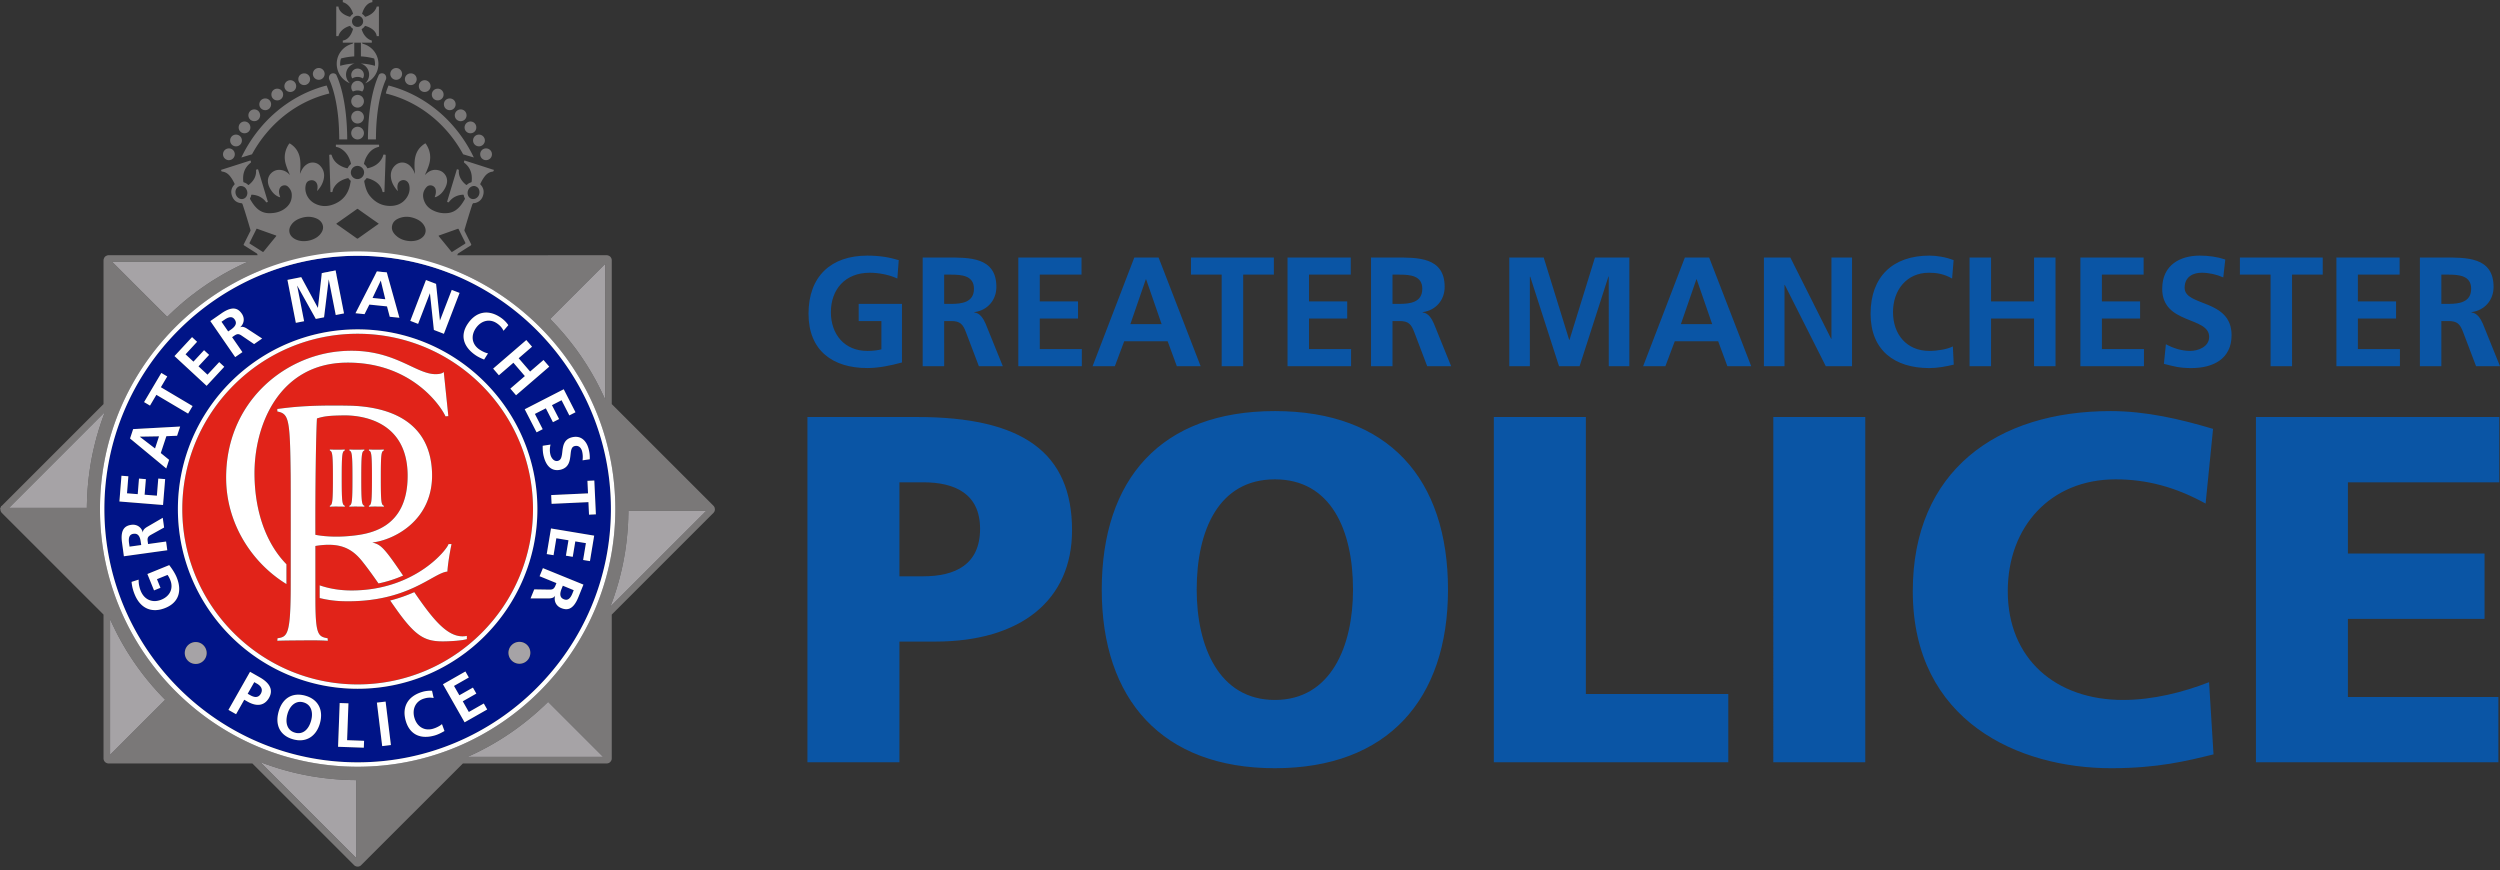 <svg xmlns="http://www.w3.org/2000/svg" width="500" height="174">
  <rect width="100%" height="100%" fill="#333333" stroke="none"/>
  <path fill="#0a55a5" d="M451.185 152.456h48.491v-13.058h-30.095v-15.627h27.327v-13.067h-27.327V96.461h30.275V83.404h-48.67zm-26.582-12.465c-13.453 0-23.05-8.213-23.05-21.765 0-12.86 8.51-22.358 21.567-22.358 6.327 0 12.07 1.581 18 4.843l1.492-14.935c-6.632-1.977-13.462-3.559-20.49-3.559-22.744 0-39.567 11.97-39.567 36.01 0 26.114 21.271 35.415 39.676 35.415 9.39 0 15.232-1.483 20.471-2.768l-.89-14.441c-5.04 1.977-11.179 3.558-17.209 3.558m-69.942 12.465h18.396V83.404H354.66zM317.17 83.404h-18.405v69.052h46.892v-13.65H317.17zm-62.196 56.587c-11.179 0-15.636-10.685-15.636-22.061 0-11.97 4.457-22.062 15.636-22.062 11.18 0 15.628 10.092 15.628 22.062 0 11.376-4.448 22.061-15.628 22.061m0-57.774c-22.753 0-34.625 13.552-34.625 35.713 0 21.963 12.07 35.712 34.625 35.712 22.556 0 34.625-13.75 34.625-35.712 0-22.161-11.87-35.713-34.625-35.713m-70.337 33.044h-4.754v-18.8h4.754c6.327 0 11.377 2.273 11.377 9.3 0 7.226-5.05 9.5-11.377 9.5m-1.186-31.857h-21.963v69.052h18.395v-24.138h7.126c17.21 0 27.4-8.313 27.4-22.26 0-15.528-9.894-22.654-30.958-22.654m304.821-28.479h1.42c2.148 0 4.538.216 4.538 2.831 0 2.714-2.426 3.02-4.538 3.02h-1.42zm0 9.283h1.384c1.816 0 2.364.62 2.975 2.238l2.579 6.794H500l-3.433-8.501c-.431-.97-1.105-2.148-2.274-2.247v-.063c2.732-.368 4.422-2.49 4.422-5.041 0-6.048-5.5-5.886-10.101-5.886h-4.637V73.24h4.295zm-8.285 5.608h-8.411v-6.11h7.638V60.28h-7.638v-5.356h8.348v-3.423H467.28V73.24h12.707zm-25.872 3.424h4.295V54.925h6.138v-3.423h-16.57v3.423h6.137zm-17.191-15.673c0-2.363 1.905-3.02 3.379-3.02 1.5 0 3.001.342 4.349.936l.404-3.577c-1.563-.53-3.289-.782-5.13-.782-3.775 0-7.487 1.78-7.487 6.632 0 7.198 9.391 5.482 9.391 9.625 0 1.968-2.174 2.803-3.801 2.803-1.69 0-3.379-.53-4.853-1.339l-.395 3.928c2.112.53 3.154.844 5.49.844 4.332 0 8.044-1.815 8.044-6.578 0-7.288-9.391-5.697-9.391-9.472m-8.133 12.249h-8.412v-6.11h7.639V60.28h-7.639v-5.356h8.349v-3.423h-12.653V73.24h12.716zm-30.581-6.11h8.6v9.534h4.295V51.502h-4.295v8.78h-8.6v-8.78h-4.296V73.24h4.296zm-7.459 9.22-.18-3.64c-1.015.53-3.01.898-4.7.898-4.564 0-7.27-3.334-7.27-7.755 0-4.457 2.76-7.881 7.18-7.881 1.537 0 3.011.225 4.638 1.16l.305-3.676c-1.563-.63-3.433-.908-4.852-.908-7.27 0-11.755 4.17-11.755 11.62 0 7.35 4.817 10.873 11.755 10.873 1.626 0 3.316-.314 4.88-.692m-33.853-15.942h.062l8.196 16.257h5.248V51.502h-4.116v16.256h-.062l-8.16-16.256h-5.284V73.24h4.116zm-20.723 7.845 3.1-8.968h.062l3.1 8.968zm.8-13.326-8.349 21.738h4.449l1.878-4.988h8.68l1.843 4.988h4.763l-8.411-21.738zm-31.003 3.855.062-.054 5.769 17.937h4.116l5.769-17.937h.062V73.24h4.116V51.502h-6.875l-5.095 16.472h-.062l-5.096-16.472h-6.883V73.24h4.116zm-26.061 5.419H278.5v-5.85h1.41c2.148 0 4.548.215 4.548 2.83 0 2.714-2.426 3.02-4.547 3.02m4.61 1.716v-.063c2.723-.368 4.412-2.49 4.412-5.041 0-6.048-5.49-5.886-10.092-5.886h-4.637V73.24h4.296v-9.031h1.384c1.815 0 2.363.62 2.974 2.237l2.58 6.794h4.79l-3.443-8.501c-.422-.97-1.105-2.157-2.264-2.247m-14.307 7.324h-8.411v-6.11h7.638V60.28h-7.638v-5.356h8.348v-3.423h-12.644V73.24h12.707zm-25.88 3.424h4.304V54.925h6.137v-3.423h-16.58v3.423h6.138zm-15.17-17.38h.062l3.1 8.968h-6.254zm-4.322 12.392h8.69l1.833 4.988h4.762l-8.41-21.738h-4.854l-8.348 21.738h4.457zm-16.886-4.547h7.648v-3.424h-7.648v-5.356h8.348v-3.423h-12.644V73.24h12.707v-3.433h-8.41zm-19.123-8.78h1.41c2.149 0 4.548.216 4.548 2.831 0 2.714-2.427 3.02-4.547 3.02h-1.411zm0 9.283h1.384c1.806 0 2.363.62 2.974 2.238l2.58 6.794h4.79l-3.443-8.501c-.422-.97-1.105-2.148-2.264-2.247v-.063c2.732-.368 4.421-2.49 4.421-5.041 0-6.048-5.5-5.886-10.1-5.886h-4.638V73.24h4.296zm-15.376 9.4c2.3 0 4.664-.494 6.937-1.114V60.776h-8.654v3.432h4.539v5.662c-.737.189-1.654.314-2.822.314-4.574 0-7.28-3.334-7.28-7.755 0-4.457 2.769-7.881 7.774-7.881 1.717 0 3.864.377 5.518 1.16l.279-3.676c-1.843-.566-3.802-.908-6.291-.908-7.28 0-11.754 4.17-11.754 11.62 0 7.35 4.816 10.864 11.754 10.864"/>
  <path fill="#7a7878" d="M142.544 101.862zm-.099-.324zm-20.363 19.797v-.018a2.24 2.24 0 0 0 .1-.26c.116-.306.233-.62.35-.926.045-.144.099-.288.143-.431.09-.261.18-.513.261-.764.054-.171.108-.333.162-.495.072-.242.152-.476.224-.719.054-.17.108-.341.153-.52.072-.225.144-.459.207-.684.045-.18.099-.36.144-.539.063-.234.125-.458.18-.683.044-.189.09-.368.134-.548.063-.225.117-.458.162-.683.045-.189.09-.368.126-.557.054-.225.099-.45.143-.674.045-.189.081-.378.117-.566.045-.225.09-.459.126-.683.036-.189.063-.378.1-.566.044-.225.071-.459.116-.683l.081-.567c.036-.224.063-.458.099-.691.027-.19.045-.378.072-.567l.081-.7c.018-.19.045-.369.054-.558.027-.242.045-.485.072-.728.01-.18.027-.36.045-.539.018-.251.027-.503.045-.764.01-.161.027-.332.036-.503l.027-.854c.01-.143.018-.278.018-.422.018-.422.018-.854.027-1.276h15.565zm-.341 30.743zm-28.236-.7c.018-.01.045-.02.072-.037.162-.071.315-.143.476-.215.225-.1.45-.207.674-.315.171-.072.333-.152.495-.233.215-.108.43-.207.647-.315.161-.09.332-.17.494-.26.206-.108.422-.216.629-.324.162-.09.332-.18.494-.27.207-.107.404-.224.611-.341.162-.09.333-.189.494-.279l.594-.35c.17-.099.332-.198.494-.297.197-.117.386-.233.584-.36.162-.098.323-.206.485-.305.189-.126.387-.251.575-.377.162-.099.324-.207.477-.315.188-.134.377-.26.575-.395.153-.108.305-.216.467-.324.189-.134.368-.27.557-.404.153-.117.306-.225.459-.341.188-.135.377-.279.557-.423.152-.117.296-.225.449-.341.18-.144.368-.297.557-.44.144-.117.279-.234.423-.351.188-.153.377-.315.566-.467.134-.117.27-.225.404-.342.198-.17.386-.341.584-.512.117-.108.243-.216.369-.324.206-.197.422-.386.629-.584l.305-.278c.306-.297.611-.584.917-.89l11.008 11.008zm-21.963 21.504zm-.306-1.285L52.06 152.42c.01 0 .019 0 .019.009.08.027.162.054.242.09.315.117.638.233.953.35.135.045.279.1.422.144.261.09.513.18.773.27.162.053.324.098.485.152.243.081.477.153.72.234.17.054.34.099.512.153.233.063.467.135.7.197.18.054.36.1.53.144l.693.189.539.135c.234.053.458.107.683.161.188.036.377.081.557.126.225.045.458.099.683.144.189.036.377.072.557.108.234.045.458.09.683.126.189.036.378.071.566.108l.692.107.557.081c.234.036.468.072.701.1.18.026.369.053.557.071.234.036.477.054.71.081.18.027.369.045.549.063.242.018.485.045.736.063.18.018.351.036.53.045l.774.053c.161.01.332.019.503.027.278.019.566.027.853.036.135 0 .28.01.414.019.431.009.854.018 1.285.018zm-49.218-20.633v-27.121c.009.027.026.054.035.08.072.153.144.306.216.468.108.225.207.45.315.683.08.162.161.323.233.485l.324.647c.08.171.17.333.251.504l.324.62c.09.161.189.332.278.503.108.197.216.404.333.602.09.17.189.332.288.503.107.198.224.387.341.584.099.171.198.333.297.495.125.197.242.395.359.584.108.161.207.323.315.494.116.189.242.377.368.566l.323.485c.126.189.252.378.387.558.108.161.215.323.332.476.126.188.261.368.396.557.117.153.225.305.341.467.144.18.279.369.423.548.117.153.224.306.341.45.153.188.297.368.44.557l.351.431c.153.189.314.369.467.557l.35.405c.162.197.333.386.504.575.108.126.216.252.332.377.19.216.387.423.576.63.099.098.188.206.287.305.288.314.584.611.88.917zM19.735 86.01c-.054.17-.108.35-.153.52-.072.234-.144.468-.206.693-.045.18-.1.36-.144.539-.063.225-.126.458-.18.683l-.135.548c-.053.225-.116.45-.161.683-.045.18-.09.369-.126.557-.054.225-.1.45-.144.674-.036.189-.08.378-.117.566-.045.225-.08.45-.126.674-.036.189-.062.378-.099.567-.035.233-.071.458-.116.691l-.081.558c-.036.233-.063.467-.1.7-.026.19-.044.369-.071.558l-.081.71-.054.557c-.027.243-.045.485-.072.728-.009.18-.027.36-.045.53-.018.26-.027.521-.045.782-.009.162-.026.323-.035.494-.01.288-.019.575-.036.863 0 .135-.01.27-.01.413-.018.422-.018.845-.026 1.276H1.807l19.177-19.177c-.009.01-.009.018-.009.027-.036.081-.071.18-.099.27-.116.305-.233.61-.341.916-.054.144-.108.288-.153.44-.09.252-.18.504-.26.755l-.162.495c-.072.233-.153.476-.225.71m29.817-33.655v.01c-.027.008-.054.026-.08.035-.36.162-.72.324-1.08.494-.125.054-.25.117-.377.18-.251.126-.512.252-.763.377-.144.072-.297.153-.44.225-.234.117-.459.234-.684.35-.161.09-.314.171-.467.261-.225.117-.431.234-.647.35-.162.09-.315.18-.476.27-.207.126-.414.243-.62.369-.162.09-.324.188-.486.287-.197.117-.395.243-.593.369-.161.099-.323.197-.485.305-.198.126-.386.252-.584.378-.162.108-.315.206-.476.314-.19.126-.387.26-.576.396-.152.108-.305.215-.467.323-.188.135-.377.27-.566.414-.153.107-.306.224-.458.332l-.566.431c-.144.108-.288.225-.44.342-.19.144-.378.296-.567.45-.144.107-.279.224-.422.34-.189.154-.378.315-.566.477a5.093 5.093 0 0 0-.405.342l-.593.512c-.117.108-.243.215-.368.323-.216.198-.423.387-.63.584-.098.1-.206.189-.305.288-.315.288-.62.584-.926.89L22.431 52.355Zm72.18-.71zM121.04 79.9c-.01-.027-.027-.054-.036-.081-.072-.153-.144-.315-.216-.477-.108-.224-.206-.449-.314-.674a11.78 11.78 0 0 1-.234-.485c-.108-.225-.216-.44-.324-.647-.08-.17-.17-.332-.251-.503l-.324-.62c-.09-.17-.188-.333-.278-.503-.108-.198-.216-.405-.333-.602-.09-.171-.188-.333-.278-.504l-.35-.593-.297-.485c-.117-.198-.243-.395-.36-.593-.108-.162-.206-.324-.314-.485-.117-.19-.243-.378-.369-.576-.108-.161-.215-.314-.323-.476-.126-.189-.26-.377-.387-.566a21.136 21.136 0 0 0-.323-.467c-.135-.189-.27-.378-.414-.566-.108-.153-.215-.306-.332-.459-.144-.18-.279-.368-.423-.548-.116-.153-.224-.305-.34-.45-.145-.188-.298-.368-.441-.556l-.35-.432c-.154-.188-.315-.368-.468-.557-.117-.135-.234-.279-.35-.413-.162-.189-.333-.378-.504-.575-.108-.126-.215-.252-.332-.369-.189-.215-.387-.422-.575-.629-.1-.108-.189-.207-.288-.306a28.55 28.55 0 0 0-.88-.916l11.008-11.009zm21.846 21.531-.071-.125c0-.01-.09-.117-.127-.162l-20.336-20.328V52.023c0-.054-.01-.1-.027-.189a.903.903 0 0 0-.099-.252l-.072-.125c-.036-.045-.063-.081-.108-.126l-.108-.081c-.036-.036-.08-.063-.08-.054l-.207-.099a1.714 1.714 0 0 1-.126-.036l-.144-.018-29.88.009H83.62a2.764 2.764 0 0 0-.404-.045c-.045 0-.081-.01-.126-.01-.054-.018-.117-.018-.18-.018h-2.992c24.443 4.017 43.144 25.28 43.144 50.828 0 28.424-23.123 51.537-51.538 51.537-28.415 0-51.528-23.113-51.528-51.537 0-25.53 18.683-46.784 43.09-50.819h-1.519c-.08.01-.368.01-.71.027a14.06 14.06 0 0 0-.836.036c-.359 0-1.887-.009-8.339-.009H21.658c-.035.01-.08.01-.26.054l-.279.144c-.036.027-.071.054-.117.108l-.09.108c-.044.045-.062.09-.062.09l-.126.314c0 .027-.019.153-.019.207v28.749L.342 101.179c-.009.009-.018.018-.018.027l-.081-.019-.081.243-.162.27.081.063-.009.107c0 .027.009.126.009.153l.054.17a.337.337 0 0 0 .036.1l.08.144a.983.983 0 0 0 .118.152l20.336 20.328v28.81c0 .045.009.09.027.189.018.072.045.135.08.225l.1.153c.036.044.072.09.09.098l.108.1c.062.044.117.071.152.09l.108.044a.987.987 0 0 0 .36.072h28.748l20.354 20.354c.099.081.197.153.305.189a.989.989 0 0 0 .79 0 .737.737 0 0 0 .235-.144l20.417-20.4 28.793-.008c.054 0 .099 0 .188-.027a.827.827 0 0 0 .27-.099 2.04 2.04 0 0 0 .117-.072l.08-.08a1.004 1.004 0 0 0 .26-.386l.047-.145c0-.018.018-.161.018-.206v-28.757l20.363-20.364c.023-.009.1-.135.1-.135a.976.976 0 0 0 .126-.251l.044-.26-.037-.28c0-.071-.053-.17-.062-.197m-70.31-85.749a1.273 1.273 0 0 0-1.06-1.968 1.273 1.273 0 0 0-1.06 1.968 2.048 2.048 0 0 1 2.12 0m-1.986 2.624c.279-.134.593-.215.926-.215.332 0 .647.08.916.215.216-.224.35-.53.35-.862 0-.701-.565-1.276-1.266-1.276a1.273 1.273 0 0 0-.926 2.138m.926.674c-.701 0-1.267.567-1.267 1.268 0 .7.566 1.276 1.267 1.276.7 0 1.267-.576 1.267-1.276 0-.701-.566-1.268-1.267-1.268m0-15.825c.62 0 1.114.495 1.114 1.115a1.114 1.114 0 1 1-1.114-1.115m-1.492 2.013c.144.243.35.45.593.593-.341 1.285-1.087 2.238-2.058 2.346v.431h2.139l-.216.216a4.165 4.165 0 0 0-3.055 3.19 4.15 4.15 0 0 0-.036 1.429 4.154 4.154 0 0 0 2.606 3.28 2.273 2.273 0 0 1-.79-1.726c0-1.069.727-1.959 1.707-2.228a12.246 12.246 0 0 0-2.867.467 4.767 4.767 0 0 1-.018-.377c0-.378.054-.746.17-1.088a13.167 13.167 0 0 1 2.652-.422v-2.74h1.33v2.74a13.16 13.16 0 0 1 2.65.422c.109.342.171.71.171 1.088 0 .125-.01.251-.018.377-.898-.26-1.86-.422-2.866-.467a2.305 2.305 0 0 1 1.707 2.228c0 .692-.305 1.303-.79 1.726a4.154 4.154 0 0 0 2.605-3.28 4.148 4.148 0 0 0-.036-1.43 4.165 4.165 0 0 0-3.055-3.19l-.216-.215h2.031v-.431c-.853-.216-1.698-1.043-2.04-2.292a1.75 1.75 0 0 0 .683-.647c1.277.342 2.23 1.097 2.337 2.058h.44V1.312h-.44c-.216.863-1.06 1.716-2.328 2.058a1.81 1.81 0 0 0-.602-.593C72.756 1.5 73.502.548 74.472.44V0H68.56v.44c.863.216 1.717 1.06 2.058 2.337-.243.144-.45.35-.593.593-1.285-.333-2.238-1.087-2.337-2.058h-.44v5.913h.44c.207-.854 1.06-1.716 2.337-2.058m3.56 22.718h1.6c0-.216 0-.422.01-.638 0-.198 0-.386.01-.575a38.85 38.85 0 0 1 .17-2.966c.296-3.19.935-5.904 1.833-7.872.135-.521-.135-1.105-.71-1.168-.314-.045-.674.108-.782.422-1.806 4.053-2.13 9.814-2.13 12.797m-5.922-4.179c.081.953.144 1.941.162 2.966.01.189.01.377.018.575v.638h1.6c0-2.983-.315-8.744-2.13-12.797-.108-.314-.468-.458-.782-.422-.575.063-.845.647-.71 1.168.908 1.968 1.537 4.682 1.842 7.872m3.855 1.645c-.7 0-1.276.566-1.276 1.267a1.271 1.271 0 0 0 2.543 0c0-.701-.575-1.267-1.267-1.267m0-3.19c-.7 0-1.276.566-1.276 1.276a1.271 1.271 0 1 0 1.276-1.276M48.27 31.498l2.13-.638c3.307-6.075 8.851-10.56 15.465-12.16-.107-.53-.323-1.06-.539-1.599-7.459 1.923-13.641 7.252-17.056 14.397m44.357-.638 2.139.638c-3.415-7.145-9.598-12.474-17.065-14.397-.216.54-.432 1.07-.53 1.6 6.605 1.6 12.15 6.084 15.456 12.159m-41.76-6.632c.656 0 1.16-.513 1.16-1.178 0-.656-.522-1.168-1.178-1.168a1.176 1.176 0 0 0-1.168 1.186 1.157 1.157 0 0 0 1.186 1.16m39.082-2.193c.656 0 1.177-.512 1.177-1.177 0-.656-.512-1.169-1.177-1.169-.656 0-1.168.504-1.168 1.16 0 .674.503 1.177 1.168 1.186m-36.907 0c.647 0 1.177-.512 1.177-1.168a1.157 1.157 0 0 0-1.168-1.178c-.656 0-1.177.513-1.186 1.169-.01.638.52 1.168 1.177 1.177m39.082 2.202c.665 0 1.186-.513 1.186-1.169 0-.665-.503-1.177-1.159-1.186-.647 0-1.186.512-1.195 1.168a1.18 1.18 0 0 0 1.168 1.187m-43.225 2.417c.665 0 1.177-.512 1.177-1.168-.009-.665-.521-1.187-1.177-1.187-.647 0-1.168.53-1.168 1.187 0 .656.512 1.168 1.168 1.168m6.533-6.578a1.16 1.16 0 0 0 1.195-1.168c0-.656-.512-1.169-1.177-1.169a1.145 1.145 0 0 0-1.168 1.15 1.15 1.15 0 0 0 1.15 1.187m5.392-3.056a1.189 1.189 0 0 0 1.195-1.168 1.162 1.162 0 0 0-1.168-1.177c-.674 0-1.177.494-1.186 1.15 0 .665.503 1.186 1.16 1.195m24.1 1.375c.657 0 1.178-.503 1.187-1.159a1.188 1.188 0 0 0-1.168-1.195c-.656 0-1.177.521-1.177 1.168 0 .674.494 1.186 1.159 1.186m2.615 1.68c.656 0 1.177-.511 1.177-1.167s-.521-1.178-1.177-1.169c-.656 0-1.177.522-1.177 1.169 0 .656.52 1.168 1.177 1.168m5.374 5.392a1.164 1.164 0 0 0 1.168 1.186c.665 0 1.177-.503 1.177-1.16a1.162 1.162 0 0 0-1.177-1.195 1.19 1.19 0 0 0-1.168 1.169m3.127 5.383c0 .629.458 1.123 1.07 1.177h.098a1.168 1.168 0 0 0 1.178-1.168c0-.459-.252-.845-.62-1.043a1.136 1.136 0 0 0-.558-.135 1.15 1.15 0 0 0-1.168 1.169M63.762 15.96a1.181 1.181 0 1 0-.026-2.363 1.187 1.187 0 0 0-1.16 1.195c.01.656.54 1.168 1.187 1.168m-5.707 2.435c.665 0 1.178-.512 1.178-1.168a1.17 1.17 0 0 0-1.169-1.186c-.647 0-1.177.53-1.186 1.177-.01.647.53 1.177 1.177 1.177M47.192 29.27a1.162 1.162 0 0 0 1.186-1.16 1.162 1.162 0 0 0-1.16-1.185 1.151 1.151 0 0 0-1.186 1.159 1.157 1.157 0 0 0 1.16 1.186M79.255 15.96a1.176 1.176 0 0 0 1.16-1.195c-.01-.647-.557-1.177-1.196-1.16-.647.01-1.159.54-1.159 1.196.01.647.548 1.168 1.195 1.159M45.781 32.037c.036 0 .072-.01.108-.01a1.18 1.18 0 0 0 1.07-1.167c0-.656-.513-1.178-1.17-1.178-.206 0-.395.045-.556.135a1.161 1.161 0 0 0-.63 1.034c-.008.647.53 1.177 1.178 1.186M94.613 28.1c0 .656.53 1.168 1.187 1.168.647 0 1.177-.539 1.177-1.177a1.184 1.184 0 0 0-1.195-1.168c-.647 0-1.169.52-1.169 1.177M82.158 17.02c.647 0 1.177-.53 1.177-1.178 0-.656-.512-1.168-1.177-1.168-.656 0-1.186.521-1.177 1.168 0 .647.53 1.178 1.177 1.178m13.003 22.664a1.124 1.124 0 0 1-.359.116c-.485.09-.97-.18-1.177-.683-.252-.602-.036-1.348.512-1.707.368-.243.764-.288 1.15-.072.081.036.144.09.207.135.278.234.395.575.404.988-.018.522-.242.953-.737 1.223m-2.12 8.788c.072.153.045.225-.09.315-.333.207-.665.413-.989.62-.485.306-.97.62-1.456.926a9.88 9.88 0 0 1-.153.09c-.027-.036-.054-.072-.09-.108a899.488 899.488 0 0 0-2.48-3.038c-.099-.126-.054-.162.063-.197 1.222-.432 2.445-.863 3.658-1.303.126-.045.18-.027.242.09.261.539.522 1.069.782 1.6.17.34.342.673.512 1.006m-8.564-.998c-.656.566-1.438.737-2.327.755-1.15-.045-2.238-.377-3.1-1.267-.504-.512-.791-1.123-.62-1.86.152-.683.61-1.106 1.222-1.384 1.168-.521 2.354-.45 3.522.036.755.314 1.384.79 1.753 1.536.386.782.206 1.627-.45 2.184m-9.885-1.905-2.965 2.103c-.1.072-.171.072-.27 0-1.32-.944-2.65-1.87-3.972-2.804-.135-.09-.144-.126-.01-.225 1.339-.934 2.67-1.878 3.99-2.813.09-.062.144-.09.243-.018 1.357.97 2.723 1.923 4.089 2.885.01.018.027.036.054.063-.396.27-.773.539-1.16.808m-3.064-12.392c.728.027 1.32.647 1.294 1.348-.036.746-.638 1.321-1.375 1.294-.71-.027-1.303-.647-1.276-1.348.027-.728.638-1.312 1.357-1.294m-7.252 13.363c-.494.773-1.24 1.204-2.085 1.474a4.957 4.957 0 0 1-1.537.215c-.665-.018-1.41-.18-2.049-.674-.782-.61-.97-1.554-.458-2.417.404-.692 1.024-1.132 1.761-1.42 1.115-.431 2.238-.503 3.361-.036.548.234.989.602 1.222 1.168.234.602.126 1.169-.215 1.69m-9.076.746a402.39 402.39 0 0 0-2.472 3.028c-.08.099-.126.09-.224.036-.486-.315-.98-.63-1.474-.944l-1.025-.647c-.108-.071-.135-.116-.072-.233.18-.35.351-.701.522-1.06.27-.53.539-1.061.8-1.6.026-.045.026-.135.116-.126.045.009.081.027.117.036 1.213.431 2.427.871 3.64 1.294.144.054.18.08.072.215m-6.57-7.503a1.05 1.05 0 0 1-.44.018c-.332-.045-.647-.26-.854-.575-.341-.512-.323-1.195.036-1.618.045-.053.081-.09.126-.134.26-.234.566-.315.926-.243.503.108.818.45.98.926.053.152.062.314.071.449-.018.593-.341 1.033-.845 1.177m49.893-5.877c-.602-.198-1.204-.386-1.797-.584-1.213-.387-2.426-.782-3.649-1.168-.063-.019-.18-.126-.206.018-.036.126-.17.252.01.395 1.213.953 1.617 2.23 1.456 3.73-.01.108-.054.162-.162.197-.288.081-.54.234-.764.45-.072.072-.117.072-.198.009a4.408 4.408 0 0 1-.665-.63c-.52-.637-.835-1.356-.781-2.201.018-.243-.144-.198-.26-.252-.163-.062-.154.081-.18.162-.62 2.058-1.24 4.107-1.86 6.156-.055.17-.019.225.143.27.117.026.162-.027.225-.108.683-.89 1.608-1.33 2.714-1.411.134-.01.197.018.215.161.027.18.09.36.198.522.054.08.036.143-.01.233-.225.396-.467.782-.746 1.15-.647.836-1.429 1.447-2.507 1.591a5.245 5.245 0 0 1-3.047-.494c-.88-.413-1.527-1.07-1.85-2.004-.351-.989-.208-1.896.511-2.687.557-.62 1.618-.35 1.816.467.107.468.036.908-.108 1.348-.027.072-.081.144-.045.225.152-.036.296-.081.44-.153.737-.386 1.25-.997 1.627-1.725.233-.467.404-.962.377-1.492a2.214 2.214 0 0 0-1.645-2.013c-.97-.252-1.824 0-2.543.71a4.29 4.29 0 0 0-.197.207.325.325 0 0 1 .027-.171c.242-.503.449-1.016.638-1.546.575-1.581.431-3.073-.513-4.484-.063-.09-.099-.144-.215-.063-.692.45-1.258 1.016-1.609 1.78-.341.736-.44 1.51-.458 2.309-.018.647.036 1.285.108 1.932-.027-.018-.036-.018-.045-.027a1.618 1.618 0 0 1-.072-.188c-.216-.522-.503-.989-.917-1.384-.845-.8-2.04-.854-2.893-.108-.638.566-.944 1.294-.917 2.148.036 1.06.494 1.959 1.15 2.758.072.09.144.18.27.252-.09-.35-.135-.692-.09-1.033.054-.432.225-.8.638-1.007.737-.368 1.527.036 1.716.899.216 1.006-.063 1.914-.683 2.714-.79.997-1.878 1.42-3.118 1.42-1.636.009-2.966-.683-4.008-1.924-.692-.808-.97-1.797-1.168-2.821-.045-.198-.018-.333.144-.459.09-.071.152-.161.224-.26.054-.081.108-.108.216-.081.26.063.521.135.773.242 1.132.477 1.995 1.187 2.273 2.454.036.152.189.062.279.08.108.028.108-.062.108-.134.018-.63.045-1.267.063-1.896.063-1.717.117-3.433.18-5.158.01-.297.01-.288-.306-.306-.117-.01-.17.018-.189.135a2.26 2.26 0 0 1-.17.467c-.603 1.204-1.627 1.824-2.903 2.12-.1.028-.126-.026-.153-.098a2.056 2.056 0 0 0-.521-.656c-.108-.081-.108-.153-.072-.27.099-.377.215-.754.395-1.105.54-1.051 1.285-1.842 2.49-2.13.215-.054.09-.225.107-.35.018-.153-.116-.1-.197-.1-2.75-.008-5.5-.008-8.24 0-.082 0-.216-.062-.198.1.01.135-.1.323.161.368.36.063.683.216.98.414 1.033.692 1.573 1.707 1.87 2.875.026.081-.01.126-.073.18a1.998 1.998 0 0 0-.54.683c-.044.09-.09.108-.179.09a5.085 5.085 0 0 1-.818-.26c-1.024-.441-1.824-1.115-2.192-2.203-.1-.287-.1-.287-.396-.251-.099.009-.152.045-.144.153.018.197.027.386.027.575l.216 6.578c.01.072-.045.197.108.18.117-.01.278.08.314-.153.045-.315.171-.611.35-.88.603-.944 1.502-1.43 2.553-1.717.18-.054.306-.036.404.143.054.1.135.18.225.252.1.072.117.153.09.27-.054.224-.09.449-.135.665-.377 1.743-1.357 3.02-2.992 3.747-1.357.602-2.741.656-4.089-.063-1.294-.683-2.03-2.13-1.806-3.487.08-.494.27-.934.808-1.087.818-.251 1.51.234 1.582 1.096.027.324-.018.639-.08.971.035-.018.044-.018.053-.027.027-.027.063-.054.081-.08.557-.62.962-1.33 1.16-2.13.251-1.016.08-1.942-.639-2.733a2.05 2.05 0 0 0-2.615-.395c-.521.306-.88.755-1.159 1.285-.108.207-.198.422-.315.683.01-.126.01-.189.018-.252.09-.844.117-1.68.027-2.525-.152-1.393-.79-2.489-1.977-3.253-.126-.08-.17-.08-.26.045-.854 1.294-1.07 2.678-.602 4.17.215.7.512 1.375.8 2.058-.028-.027-.055-.063-.082-.09-.593-.647-1.312-.989-2.21-.953-1.15.054-2.13 1.052-2.121 2.202 0 .611.215 1.168.53 1.69.395.637.89 1.177 1.59 1.482.109.045.216.099.351.081-.036-.072-.054-.135-.072-.197-.135-.414-.234-.818-.135-1.259.09-.404.297-.71.72-.853.412-.126.781-.054 1.077.251.405.414.674.899.71 1.483.081 1.348-.539 2.337-1.644 3.047-.854.539-1.815.736-2.822.736-1.105.01-2.022-.422-2.759-1.24-.404-.431-.719-.925-1.015-1.42-.099-.161-.153-.287-.027-.467.09-.108.126-.26.144-.413.009-.126.072-.171.206-.162.683.054 1.321.234 1.888.62.341.225.629.503.871.836.108.153.216.036.315.009.108-.027.045-.108.027-.162-.63-2.085-1.258-4.17-1.879-6.255-.026-.08-.053-.17-.152-.116-.1.053-.297-.027-.288.197.063 1.24-.521 2.157-1.456 2.903-.071.045-.108.045-.17-.019a1.849 1.849 0 0 0-.8-.467c-.081-.027-.117-.063-.126-.153-.18-1.5.216-2.785 1.438-3.756.18-.144.063-.279.018-.404-.045-.144-.161-.027-.233-.01-1.205.387-2.418.773-3.622 1.16l-1.86.593c-.063.027-.198.009-.17.144.026.108.026.233.215.26.656.081 1.168.423 1.572.944.35.431.611.917.863 1.41.063.127.054.198-.045.306-.62.665-.728 1.447-.413 2.274.323.818.925 1.303 1.815 1.384.126.009.18.045.225.117.018.027.027.063.045.099.566 1.68 1.07 3.388 1.572 5.095a.323.323 0 0 1-.009.243c-.009.018-.009.036-.018.053l-1.294 2.589c-.063.134-.045.18.072.26.826.512 1.644 1.043 2.462 1.555.063.045.108.09.144.144.018.027.027.053.036.08.027.118.062.234.09.36l1.096 3.676h37.662l1.106-3.712c.027-.099.045-.197.072-.287.01-.036.027-.072.036-.1a.466.466 0 0 1 .161-.161c.791-.503 1.582-1.016 2.39-1.51.19-.117.19-.206.1-.386-.432-.836-.836-1.672-1.258-2.516-.01-.019-.018-.027-.018-.045a.35.35 0 0 1-.01-.252c.485-1.644.98-3.28 1.51-4.907a.794.794 0 0 1 .098-.233c.072-.135.19-.207.396-.18.054 0 .108-.018.162-.027.808-.215 1.33-.737 1.554-1.527.225-.791.081-1.501-.494-2.112-.063-.063-.108-.108-.054-.216.243-.494.512-.988.854-1.438.395-.512.898-.88 1.563-.97.19-.027.252-.126.261-.279.01-.153-.153-.117-.234-.144"/>
  <path fill="#001487" d="m117.993 112.223-1.366-.225.558-3.37-2.121-.35-.512 3.082-1.366-.224.512-3.083-2.427-.404-.557 3.388-1.366-.225.854-5.122 8.636 1.438zm-2.336 7.243c-1.07 2.633-2.337 2.588-3.433 2.14-.953-.387-1.483-1.349-1.204-2.436l-.018-.01c-.17.333-.593.513-1.285.522h-3.604l.737-1.806 2.822.045c.71.026 1.096-.01 1.402-.764l.215-.54-3.37-1.374.665-1.627 8.106 3.307zM105.52 132.02c-.8.899-2.193.97-3.091.171a2.184 2.184 0 0 1-.18-3.082c.809-.899 2.193-.989 3.091-.189.917.818.962 2.22.18 3.1m-12.599 12.447-4.331-7.612 4.493-2.561.683 1.204-2.966 1.69 1.07 1.869 2.714-1.537.683 1.195-2.714 1.546 1.213 2.139 2.992-1.699.683 1.196zm-5.85 2.579c-2.876.88-5.06-.072-5.886-2.768-.872-2.83.341-5.005 3.226-5.886.575-.18 1.348-.288 1.995-.234l.314 1.447c-.71-.153-1.32-.072-1.94.117-1.7.521-2.418 2.148-1.879 3.891.54 1.77 2.022 2.651 3.756 2.12.594-.179 1.357-.547 1.735-.916l.503 1.384c-.584.333-1.195.656-1.824.845M76.44 149.22l-1.06-8.7 1.743-.206 1.06 8.69zm-3.676.323-5.149-.189.324-8.752 1.752.062-.27 7.37 3.397.125zm-8.77-4.915c-.755 2.713-2.84 3.936-5.356 3.235-2.615-.728-3.667-2.84-2.912-5.536.746-2.669 2.74-3.91 5.338-3.19 2.48.692 3.684 2.759 2.93 5.49m-10.182-5.068c-.908 1.59-2.444 1.815-4.296.764l-.665-.377-1.635 2.893-1.528-.862 4.323-7.621 1.959 1.114c2.022 1.15 2.723 2.534 1.842 4.09m-13.201-7.334a2.198 2.198 0 0 1-3.1-.17 2.198 2.198 0 0 1 .18-3.092 2.197 2.197 0 0 1 3.081.17c.8.908.737 2.292-.161 3.092m-7.522-10.649c-2.705 1.106-4.996.144-6.147-2.696a8.265 8.265 0 0 1-.629-2.507l1.411-.458c-.036.764.144 1.6.422 2.273.737 1.816 2.39 2.454 4.134 1.744 1.708-.692 2.463-2.247 1.77-3.945a4.558 4.558 0 0 0-.548-1.016l-2.111.863.7 1.725-1.285.521-1.33-3.28 4.368-1.779c.584.764 1.141 1.582 1.492 2.453 1.123 2.768.368 5.042-2.247 6.102m-8.69-13.04c-.386-2.812.737-3.414 1.905-3.576 1.016-.135 1.95.423 2.256 1.51h.027c-.027-.378.251-.746.844-1.096l3.119-1.816.27 1.941-2.472 1.375c-.62.333-.934.557-.818 1.366l.081.566 3.604-.494.243 1.735-8.681 1.204zm-.108-13.389 1.375.108-.278 3.397 2.156.18.252-3.119 1.375.117-.252 3.11 2.454.197.278-3.424 1.375.117-.422 5.176-8.726-.71zm2.337-9.328 9.4-.512-.612 1.842-2.147.09-1.115 3.37 1.663 1.357-.566 1.725-7.243-5.994zm5.634-11.233 1.186.7-1.276 2.158 6.345 3.765-.899 1.51-6.344-3.757-1.276 2.157-1.187-.7zm6.147-7.162 1.015.934-2.318 2.507 1.582 1.465 2.12-2.291 1.016.934-2.121 2.292 1.797 1.671 2.337-2.525 1.015.944-3.531 3.81-6.426-5.95zm5.913-4.772c2.337-1.609 3.379-.88 4.044.099.584.844.503 1.94-.332 2.696l.018.018c.323-.189.773-.108 1.357.27l3.02 1.968-1.61 1.114-2.336-1.59c-.584-.405-.916-.585-1.59-.126l-.477.332 2.067 2.993-1.447.997-4.969-7.207zm15.924-7.225 3.316 6.12.027-.01.773-6.91 2.759-.54 1.68 8.592-1.653.323-1.384-7.09h-.027l-.926 7.549-1.653.323-3.703-6.64-.018.026 1.384 7.072-1.653.324-1.68-8.591zm19.636 8.123-1.933-.197-.548-2.076-3.531-.36-.962 1.915-1.815-.18 4.286-8.366 1.977.197zm5.31-7.548 2.014.773.772 7.306.018.009 2.355-6.111 1.563.602-3.136 8.178-2.004-.773-.773-7.315-.027-.01-2.354 6.112-1.564-.602zm8.43 8.636c1.707-2.418 4.17-2.795 6.623-1.06.494.35 1.06.898 1.42 1.446l-.962 1.133c-.314-.665-.746-1.088-1.276-1.465-1.447-1.025-3.172-.593-4.232.898-1.06 1.51-.854 3.218.629 4.269.503.36 1.267.737 1.779.809l-.782 1.24c-.62-.252-1.24-.54-1.788-.917-2.454-1.734-3.038-4.044-1.411-6.353m12.788 4.7-2.678 2.31 2.291 2.66 2.678-2.31 1.15 1.33-6.64 5.724-1.142-1.33 2.903-2.507-2.292-2.669-2.902 2.507-1.15-1.33 6.631-5.715zm1.07 32.477c0 19.815-16.132 35.937-35.956 35.937-19.815 0-35.946-16.122-35.946-35.937 0-19.824 16.131-35.946 35.946-35.946 19.824 0 35.955 16.122 35.955 35.946m7.62-19.366-1.23.63-1.555-3.038-1.923.988 1.429 2.777-1.232.63-1.428-2.778-2.184 1.124 1.563 3.055-1.222.629-2.372-4.619 7.8-3.999zm2.616 7.306c.188.719.27 1.42.233 2.094l-1.438.215c.09-.638.063-1.249-.09-1.815-.17-.638-.647-1.258-1.536-1.024-.638.17-.692.961-.782 1.734-.117 1.258-.342 2.534-1.914 2.957-1.636.431-2.867-.486-3.406-2.517-.234-.871-.234-1.374-.243-2.246l1.564-.243c-.162.692-.18 1.411-.01 2.05.162.62.71 1.419 1.492 1.221.638-.17.773-.817.871-1.743.135-1.24.297-2.543 1.888-2.966 1.815-.476 2.947.683 3.37 2.283m1.464 13.111-1.375.063-.117-2.498-7.368.332-.081-1.752 7.368-.342-.116-2.507 1.375-.063zM71.523 51.16c-27.93 0-50.648 22.727-50.648 50.648 0 27.939 22.718 50.657 50.648 50.657 27.93 0 50.657-22.718 50.657-50.657 0-27.921-22.727-50.648-50.657-50.648m-10.837 89.299c-1.528-.423-2.732.674-3.2 2.363-.494 1.788-.027 3.28 1.52 3.712 1.563.43 2.722-.62 3.216-2.4.432-1.545.117-3.208-1.536-3.675m-32.72-53.101 3.037 2.336.8-2.426-3.828.063zm-1.267 19.401c-.45.063-1.106.297-.899 1.825l.108.746 2.337-.333-.1-.665c-.206-1.492-.871-1.653-1.446-1.573m24.695 29.97-.54-.305-1.32 2.327.512.288c1.042.593 1.716.413 2.12-.297.45-.8.126-1.5-.772-2.013m61.377-16.876c.423.17 1.115.305 1.699-1.124l.278-.7-2.183-.89-.252.629c-.566 1.393-.072 1.87.458 2.085M46.945 63.912c-.26-.369-.763-.863-2.03.018l-.62.423 1.338 1.94.558-.377c1.24-.862 1.078-1.527.754-2.004M77.06 59.86l-.899-3.73h-.018l-1.635 3.47zm0 0"/>
  <path fill="#e12319" d="M65.962 101.143c.512-.162.62-.728.62-5.518s-.108-5.356-.62-5.518v-.206c.323.027.898.036 1.5.036.593 0 1.178-.01 1.501-.036v.206c-.512.162-.62.728-.62 5.518s.108 5.356.62 5.518v.206a22.13 22.13 0 0 0-1.5-.035c-.603 0-1.178.009-1.501.035zm3.909 0c.512-.162.62-.728.62-5.518s-.108-5.356-.62-5.518v-.206c.323.027.898.036 1.5.036.594 0 1.178-.01 1.501-.036v.206c-.521.162-.62.728-.62 5.518s.1 5.356.62 5.518v.206a22.133 22.133 0 0 0-1.5-.035c-.603 0-1.178.009-1.501.035zm3.909 0c.512-.162.62-.728.62-5.518s-.108-5.356-.62-5.518v-.206c.323.027.898.036 1.5.036.594 0 1.178-.01 1.492-.036v.206c-.512.162-.61.728-.61 5.518s.098 5.356.61 5.518v.206a21.67 21.67 0 0 0-1.491-.035c-.603 0-1.178.009-1.501.035zm-3.945 6.066c3.675-.342 11.8-1.213 11.691-12.258-.117-11.035-9.597-11.898-12.698-11.862-3.1.027-4.062.17-5.428.602-.197 2.84-.368 14.298-.323 23.266.036.01 2.74.62 6.758.252m19.491 21.055c-4.214.135-6.038-.692-10.226-6.632-.378-.53-.728-1.042-1.07-1.528 1.86-.476 3.451-1.069 4.826-1.68 3.981 5.841 7 9.454 10.514 8.753 0 .332.01.647.01.647s-.925.341-4.053.44m-20.821-8.025a21.737 21.737 0 0 1-4.574-.629v-2.543c1.995.692 4.214 1.051 6.64 1.024 12.663-.125 18.99-8.393 19.124-9.274h.611s-.7 3.316-.827 5.491c-2.875.252-7.926 6.3-20.974 5.931m-7.89 7.827c-2.57.027-4.107.045-5.159.09.019-.242.027-.368.036-.503 1.986-.296 2.651-.647 2.651-10.856 0-3.792.018-19.518-.01-21.747-.126-11.305-.36-12.284-2.669-12.752-.009-.233-.009-.503-.009-.503 2.723-.35 6.21-.809 14.208-.674 7.872.144 16.364 2.912 16.742 13.372.341 9.562-7.63 13.525-11.943 14.01 1.671.413 2.282.88 6.156 6.614a24.381 24.381 0 0 1-4.925 1.573 86.016 86.016 0 0 0-3.208-4.377c-2.157-2.723-4.61-3.9-9.41-3.118v10.352c0 7.36.486 7.756 2.454 8.106 0 .216.018.279.036.503-.988-.062-2.39-.108-4.951-.09M45.23 95.868c-.18-15.044 11.179-24.551 22.663-25.594 10.586-.97 15.044 4.601 19.267 4.556 1.348-.009 1.591-.449 1.591-.449l.917 8.843s-.432.045-.575.054c-.881-2.013-6.812-10.919-19.879-10.748-13.309.17-18.422 12.374-18.314 22.439.072 7.27 2.265 13.668 6.39 17.883v3.954c-6.983-4.268-11.953-12.105-12.06-20.938M71.523 66.75c-19.33 0-35.065 15.727-35.065 35.066 0 19.33 15.735 35.065 35.065 35.065 19.339 0 35.074-15.735 35.074-35.065 0-19.34-15.735-35.066-35.074-35.066"/>
  <path fill="#fff" d="m93.766 142.4-1.213-2.139 2.714-1.546-.683-1.195-2.714 1.537-1.07-1.87 2.966-1.689-.683-1.204-4.493 2.561 4.331 7.612 4.52-2.57-.683-1.196zm-7.109 3.334c-1.734.53-3.217-.35-3.756-2.112-.539-1.752.189-3.379 1.878-3.9.62-.189 1.222-.27 1.95-.117l-.323-1.447c-.638-.054-1.42.054-1.995.234-2.885.88-4.089 3.055-3.226 5.886.826 2.696 3.01 3.648 5.877 2.777.638-.198 1.249-.521 1.833-.854l-.503-1.384c-.378.369-1.141.737-1.735.917m-11.278-5.212 1.06 8.699 1.744-.216-1.06-8.69zm-5.688.143-1.752-.062-.324 8.752 5.15.18.053-1.375-3.397-.126zm-7.468 3.47c-.494 1.779-1.653 2.839-3.217 2.399-1.546-.432-2.013-1.933-1.519-3.72.468-1.672 1.672-2.778 3.2-2.346 1.653.458 1.968 2.12 1.536 3.666m-1.159-4.996c-2.597-.728-4.592.512-5.338 3.19-.755 2.696.297 4.808 2.912 5.536 2.516.7 4.6-.522 5.356-3.236.754-2.731-.45-4.798-2.93-5.49m-8.897-.396c-.404.71-1.078.89-2.12.297l-.513-.288 1.321-2.327.54.305c.898.513 1.222 1.214.772 2.013m-.197-3.27-1.96-1.115-4.322 7.62 1.528.863 1.635-2.894.665.378c1.852 1.051 3.388.827 4.296-.764.872-1.555.18-2.939-1.842-4.089m60.344-17.703.252-.63 2.183.9-.278.691c-.584 1.43-1.276 1.294-1.699 1.124-.53-.216-1.024-.692-.458-2.085m-4.395-2.525 3.37 1.375-.215.539c-.315.755-.692.79-1.402.764l-2.822-.045-.737 1.806h3.604c.692-.009 1.114-.189 1.285-.521l.018.009c-.279 1.087.252 2.049 1.204 2.435 1.097.45 2.364.494 3.433-2.13l1.033-2.552-8.105-3.298zm1.43-4.43 1.365.224.557-3.388 2.427.405-.512 3.082 1.366.225.512-3.083 2.12.35-.557 3.37 1.366.225.845-5.095-8.636-1.438zm8.258-12.141-7.369.341.081 1.752 7.37-.341.116 2.507 1.375-.063-.315-6.766-1.375.062zm-3.262-11.198c-1.59.423-1.744 1.726-1.887 2.966-.108.926-.234 1.573-.872 1.734-.782.207-1.33-.593-1.492-1.213-.17-.638-.153-1.357.01-2.049l-1.563.243c.01.872.01 1.375.242 2.247.54 2.03 1.762 2.947 3.406 2.516 1.573-.423 1.788-1.699 1.914-2.957.09-.773.144-1.563.791-1.734.88-.234 1.357.386 1.528 1.024.143.566.18 1.177.09 1.816l1.438-.216a6.73 6.73 0 0 0-.234-2.085c-.422-1.608-1.555-2.777-3.37-2.291m-7.028-1.007 1.222-.63-1.563-3.055 2.193-1.123 1.42 2.777 1.23-.63-1.428-2.776 1.923-.988 1.554 3.037 1.232-.629-2.355-4.601-7.8 3.999zm-7.54-11.413 2.903-2.507 2.292 2.669-2.903 2.507 1.141 1.33 6.641-5.724-1.15-1.33-2.678 2.31-2.291-2.66 2.678-2.31-1.15-1.33-6.633 5.715zm-4.744-4.07c.548.386 1.168.673 1.788.925l.782-1.24c-.512-.072-1.276-.459-1.78-.81-1.482-1.05-1.689-2.758-.628-4.268 1.06-1.5 2.785-1.923 4.232-.898.53.368.962.8 1.276 1.464l.962-1.132a5.689 5.689 0 0 0-1.42-1.438c-2.453-1.734-4.916-1.366-6.614 1.052-1.636 2.31-1.052 4.619 1.402 6.344m-9.059-12.32.018.009.782 7.315 2.004.773 3.136-8.178-1.563-.602-2.355 6.11-.018-.008-.763-7.306-2.022-.773-3.137 8.168 1.564.603zm-9.813-2.534.899 3.72-2.552-.26 1.635-3.46zm-5.068 6.515 1.815.188.962-1.914 3.531.36.548 2.076 1.933.197-2.526-9.067-1.977-.198zm-10.272 1.6-1.384-7.073.018-.027 3.703 6.641 1.653-.323.926-7.549h.018l1.393 7.09 1.653-.323-1.69-8.591-2.749.539-.773 6.91-.027.01-3.316-6.12-2.759.548 1.68 8.591zm-15.187 2.048-1.339-1.94.62-.423c1.267-.88 1.77-.387 2.031-.019.324.477.485 1.142-.755 2.004zm2.849 4.134-2.067-2.992.476-.324c.674-.467 1.007-.288 1.59.117l2.337 1.59 1.609-1.114-3.02-1.968c-.584-.377-1.033-.458-1.357-.27l-.018-.018c.836-.755.917-1.851.333-2.696-.665-.97-1.708-1.707-4.044-.099l-2.256 1.564 4.97 7.207zm-3.63 2.93-1.016-.935-2.337 2.516-1.806-1.671 2.13-2.292-1.016-.934-2.12 2.291-1.582-1.465 2.31-2.507-1.007-.934-3.514 3.792 6.426 5.949zm-13.58 5.607 6.345 3.757.899-1.51-6.345-3.765 1.276-2.157-1.186-.701-3.45 5.832 1.186.701zm-.269 10.73-3.037-2.336.009-.027 3.828-.063zm2.813 2.274-1.663-1.357 1.115-3.37 2.147-.09.612-1.842-9.4.512-.62 1.878 7.243 5.994zm-.79 3.855-1.376-.108-.278 3.424-2.454-.198.252-3.11-1.375-.116-.252 3.118-2.147-.17.27-3.406-1.376-.108-.413 5.15 8.726.7zM25.91 109.33l-.108-.746c-.207-1.528.45-1.762.899-1.825.575-.08 1.24.081 1.446 1.573l.1.674zm7.306-1.025-3.604.503-.08-.566c-.118-.809.197-1.033.826-1.375l2.462-1.366-.27-1.94-3.118 1.815c-.593.35-.871.718-.844 1.096h-.027c-.297-1.079-1.24-1.645-2.265-1.51-1.16.162-2.282.764-1.887 3.577l.368 2.714 8.681-1.205zm.629 4.718-4.368 1.78 1.33 3.28 1.285-.522-.7-1.725 2.111-.854c.189.243.378.584.549 1.007.691 1.698-.063 3.244-1.77 3.945-1.744.71-3.398.062-4.135-1.744a5.67 5.67 0 0 1-.422-2.264l-1.41.449c.071.782.242 1.582.62 2.507 1.158 2.84 3.45 3.801 6.155 2.696 2.615-1.06 3.37-3.334 2.247-6.102-.36-.871-.908-1.69-1.492-2.453m35.119-11.673v-.207c-.512-.162-.62-.728-.62-5.518s.108-5.356.62-5.517V89.9a21.96 21.96 0 0 1-1.5.036 21.96 21.96 0 0 1-1.501-.036v.207c.512.161.62.727.62 5.517s-.108 5.356-.62 5.518v.207a21.96 21.96 0 0 1 1.5-.036c.602 0 1.177.009 1.501.036m3.91 0v-.207c-.513-.162-.62-.728-.62-5.518s.107-5.356.62-5.517V89.9c-.324.027-.909.036-1.502.036a21.96 21.96 0 0 1-1.5-.036v.207c.512.161.62.727.62 5.517s-.108 5.356-.62 5.518v.207a21.96 21.96 0 0 1 1.5-.036c.593 0 1.178.009 1.501.036m3.9 0v-.207c-.512-.162-.61-.728-.61-5.518s.098-5.356.61-5.517V89.9a21.67 21.67 0 0 1-1.492.036 21.96 21.96 0 0 1-1.5-.036v.207c.512.161.61.727.61 5.517s-.098 5.356-.61 5.518v.207a21.96 21.96 0 0 1 1.5-.036c.594 0 1.178.009 1.492.036m-19.482 11.502c-4.125-4.214-6.318-10.613-6.39-17.883-.108-10.065 5.006-22.268 18.315-22.44 13.066-.17 18.997 8.736 19.878 10.74.143 0 .575-.045.575-.045l-.917-8.843s-.242.44-1.59.45c-4.224.044-8.672-5.527-19.267-4.566C56.41 71.317 45.05 80.825 45.23 95.868c.108 8.834 5.077 16.66 12.06 20.947zm33.016-4.035h-.611c-.135.881-6.461 9.149-19.123 9.274-2.427.027-4.646-.332-6.641-1.024v2.543a21.74 21.74 0 0 0 4.574.63c13.048.368 18.098-5.68 20.974-5.923.126-2.184.827-5.5.827-5.5M63.392 83.691c1.375-.431 2.337-.575 5.437-.611 3.1-.027 12.581.836 12.698 11.871.108 11.036-8.016 11.916-11.682 12.258-4.017.368-6.731-.243-6.767-.252-.045-8.968.126-20.426.314-23.266m-.314 35.856v-10.352c4.799-.782 7.252.395 9.409 3.118 1.222 1.546 2.22 2.948 3.208 4.376a24.194 24.194 0 0 0 4.924-1.572c-3.873-5.734-4.484-6.2-6.155-6.614 4.313-.485 12.284-4.449 11.943-14.01-.378-10.46-8.87-13.228-16.742-13.363-7.998-.144-11.476.314-14.208.665 0 0 0 .27.01.503 2.309.468 2.542 1.447 2.668 12.752.027 2.22.01 17.955.01 21.747 0 10.2-.656 10.56-2.65 10.856l-.037.503c1.052-.045 2.597-.063 5.15-.08 2.57-.037 3.972.018 4.96.08-.018-.225-.027-.287-.036-.503-1.968-.35-2.453-.746-2.453-8.106m19.779-1.123a30.283 30.283 0 0 1-4.826 1.68c.341.486.692.998 1.07 1.528 4.187 5.94 6.011 6.767 10.226 6.632 3.127-.099 4.053-.44 4.053-.44s-.01-.315-.01-.647c-3.514.7-6.533-2.912-10.514-8.753m-11.332 18.458c-19.33 0-35.065-15.735-35.065-35.065 0-19.34 15.735-35.065 35.065-35.065 19.339 0 35.074 15.726 35.074 35.065 0 19.33-15.735 35.065-35.074 35.065m0-71.011c-19.815 0-35.946 16.122-35.946 35.946 0 19.815 16.13 35.937 35.946 35.937 19.824 0 35.955-16.122 35.955-35.937 0-19.824-16.13-35.946-35.955-35.946m0 86.594c-27.93 0-50.648-22.718-50.648-50.657 0-27.921 22.718-50.648 50.648-50.648 27.93 0 50.657 22.727 50.657 50.648 0 27.939-22.727 50.657-50.657 50.657M63.087 50.989c-24.417 4.035-43.09 25.288-43.09 50.819 0 28.415 23.113 51.537 51.528 51.537s51.537-23.122 51.537-51.537c0-25.549-18.7-46.81-43.144-50.828a51.685 51.685 0 0 0-8.393-.7c-2.876 0-5.689.251-8.438.71"/>
  <path fill="#a6a3a6" d="M34.365 62.483c.1-.099.207-.189.306-.288.206-.197.413-.386.629-.584l.377-.323c.189-.17.387-.35.584-.512.135-.117.26-.234.396-.342.188-.162.377-.323.575-.476.144-.117.278-.234.422-.35.189-.144.378-.297.566-.441.144-.117.297-.234.44-.341l.567-.432c.153-.117.305-.225.458-.332.189-.135.378-.279.566-.414.162-.108.315-.215.468-.323.188-.135.386-.26.575-.396.161-.108.314-.215.476-.314.198-.126.395-.26.584-.387l.485-.296c.198-.126.396-.252.603-.369.152-.098.314-.197.476-.287.206-.126.413-.243.62-.369.153-.09.314-.18.476-.27.216-.116.432-.233.638-.35.162-.09.315-.17.476-.26.225-.117.45-.234.683-.35.144-.073.288-.153.44-.226.252-.125.504-.251.765-.377.125-.063.251-.117.377-.18.36-.17.719-.332 1.078-.494.027-.018.054-.027.081-.036h.01-27.13l11.008 11c.305-.297.61-.593.925-.88M20.382 84.041c.045-.144.099-.288.153-.432.108-.305.225-.62.341-.925.027-.09.063-.18.1-.27 0 0 0-.009.008-.018L1.807 101.574h15.565c0-.423.009-.854.026-1.276 0-.144.01-.279.019-.414l.027-.862c.009-.171.027-.333.036-.504a23.6 23.6 0 0 1 .045-.773c.018-.18.035-.35.044-.53.027-.242.045-.485.072-.728l.054-.557.081-.71c.027-.188.054-.368.072-.557.036-.233.063-.467.099-.692.027-.188.054-.377.09-.566.027-.234.072-.458.108-.692.027-.189.062-.368.099-.557.044-.234.08-.458.125-.683.036-.189.072-.377.117-.566.045-.225.09-.45.144-.674.036-.189.081-.378.126-.557.045-.225.108-.459.162-.683.045-.18.09-.369.134-.549.054-.224.117-.449.18-.682.045-.18.099-.36.144-.54.072-.224.135-.458.207-.692.044-.17.098-.341.152-.52.072-.234.144-.477.225-.71l.162-.495c.08-.252.17-.503.26-.764m88.32 57.217-.307.28c-.206.197-.422.386-.629.583-.125.108-.251.216-.368.324-.198.17-.386.341-.584.512-.135.117-.27.225-.405.341-.188.153-.377.315-.566.468-.143.117-.278.233-.422.35-.189.144-.377.297-.557.44-.153.117-.297.234-.45.342-.18.144-.368.288-.557.422-.152.117-.305.225-.458.342-.189.135-.377.27-.557.404-.162.108-.315.216-.467.324-.19.135-.378.26-.576.395-.152.108-.314.207-.476.315-.189.126-.377.251-.575.377-.162.099-.324.207-.485.306-.189.126-.387.242-.584.36-.162.098-.324.197-.495.296l-.593.35c-.162.09-.332.189-.494.279-.207.117-.404.233-.611.341-.162.09-.333.18-.503.27l-.62.323c-.162.09-.333.171-.495.261-.215.108-.431.207-.647.315a8.297 8.297 0 0 1-.494.233c-.225.108-.45.216-.674.315-.162.071-.314.143-.476.215-.027.019-.054.027-.072.036h27.121l-11.008-11.008-.917.89m-39.163 14.728a27.422 27.422 0 0 1-.854-.036l-.503-.026-.773-.054c-.18-.01-.35-.027-.53-.045-.252-.019-.495-.045-.737-.063-.18-.018-.36-.036-.548-.063-.234-.027-.477-.045-.71-.08a10.982 10.982 0 0 1-.557-.073 18.335 18.335 0 0 1-.701-.098l-.558-.081-.692-.108-.566-.108a18.25 18.25 0 0 1-.683-.126l-.557-.108c-.225-.045-.45-.099-.683-.144-.18-.045-.368-.09-.557-.126l-.683-.161-.539-.135-.692-.189c-.17-.045-.35-.09-.53-.144-.234-.062-.468-.134-.692-.197-.18-.054-.35-.1-.521-.153-.243-.08-.477-.153-.72-.234-.161-.053-.323-.098-.485-.152l-.772-.27c-.144-.045-.288-.099-.423-.144-.314-.117-.638-.233-.952-.35-.081-.036-.162-.063-.243-.09 0-.01-.009-.01-.018-.01l19.177 19.178v-15.574c-.432 0-.854-.009-1.285-.018a6.35 6.35 0 0 0-.414-.018m-37.68-17.254c-.188-.206-.386-.413-.575-.629a12.321 12.321 0 0 1-.332-.377c-.17-.189-.342-.377-.503-.566a16.93 16.93 0 0 0-.35-.414c-.154-.188-.315-.377-.468-.557l-.35-.431a24.015 24.015 0 0 0-.441-.557c-.117-.144-.225-.297-.342-.45-.143-.18-.278-.368-.422-.548-.117-.161-.225-.314-.341-.467-.135-.189-.27-.369-.396-.557a8.888 8.888 0 0 1-.332-.477c-.135-.18-.26-.368-.387-.557l-.323-.485a20.004 20.004 0 0 1-.369-.566c-.108-.162-.206-.333-.314-.494-.117-.189-.243-.387-.36-.575-.099-.171-.197-.333-.296-.504a12.35 12.35 0 0 1-.342-.584c-.099-.17-.197-.341-.287-.503-.117-.198-.225-.404-.333-.602-.09-.17-.188-.333-.278-.503l-.324-.62c-.08-.171-.17-.333-.251-.504a21.295 21.295 0 0 1-.315-.647l-.243-.485c-.108-.234-.206-.458-.314-.683-.072-.162-.144-.315-.216-.467-.009-.027-.027-.054-.036-.081v27.12l11.009-11.008c-.297-.305-.593-.602-.88-.916-.1-.1-.19-.207-.288-.306m93.8-35.29c0 .144-.01.28-.01.423-.018.287-.027.566-.036.854-.01.17-.027.341-.036.503-.01.26-.027.512-.045.764-.018.18-.036.36-.045.539-.027.242-.045.485-.072.728l-.054.557-.08.7c-.019.19-.055.378-.073.567-.036.234-.063.467-.099.692l-.08.566c-.037.225-.082.458-.118.683a12.44 12.44 0 0 1-.099.566c-.045.225-.08.459-.126.683-.036.189-.072.378-.116.566-.045.225-.09.45-.144.674-.036.189-.081.369-.126.557-.045.225-.108.459-.162.683-.045.18-.09.36-.135.549-.054.224-.116.449-.18.683-.044.18-.09.36-.143.53-.063.233-.135.467-.207.692-.045.18-.099.35-.152.521-.072.243-.144.476-.225.71-.054.17-.108.332-.162.503-.08.252-.17.503-.26.764-.045.144-.1.288-.153.431-.108.306-.225.62-.342.926-.036.09-.063.18-.099.26 0 .01 0 .019-.01.019l19.178-19.168h-15.565c0 .422-.01.854-.027 1.276m-14.747-38.741c.1.099.189.197.288.305.197.207.386.414.575.63a6.4 6.4 0 0 1 .332.368c.171.197.342.386.504.575.117.135.233.278.35.413.153.189.315.369.468.557l.35.432c.144.188.288.368.44.557.117.144.225.297.342.45.144.179.287.368.422.547.117.153.225.306.342.459l.404.566c.108.153.216.305.324.467.134.189.26.378.386.566.108.162.216.315.323.477.126.197.252.386.369.575.108.162.215.323.314.485.117.198.243.395.36.593l.296.485.351.594c.09.17.189.332.279.503.116.197.224.404.341.602.09.17.18.332.27.503l.323.62c.081.17.17.333.252.503.108.207.215.423.323.647.072.162.153.324.234.486.108.224.206.45.314.674.072.161.144.323.216.476.01.027.027.054.036.081V52.778l-11.008 11.008c.296.297.593.602.88.917m-8.662 64.406a2.184 2.184 0 0 0 .18 3.082c.898.8 2.29.728 3.09-.17.782-.881.737-2.283-.18-3.1a2.198 2.198 0 0 0-3.09.188m-64.56-.144a2.198 2.198 0 0 0-.179 3.091c.782.881 2.184.998 3.1.171.899-.8.97-2.193.162-3.082-.827-.935-2.21-.953-3.082-.18"/>
</svg>
